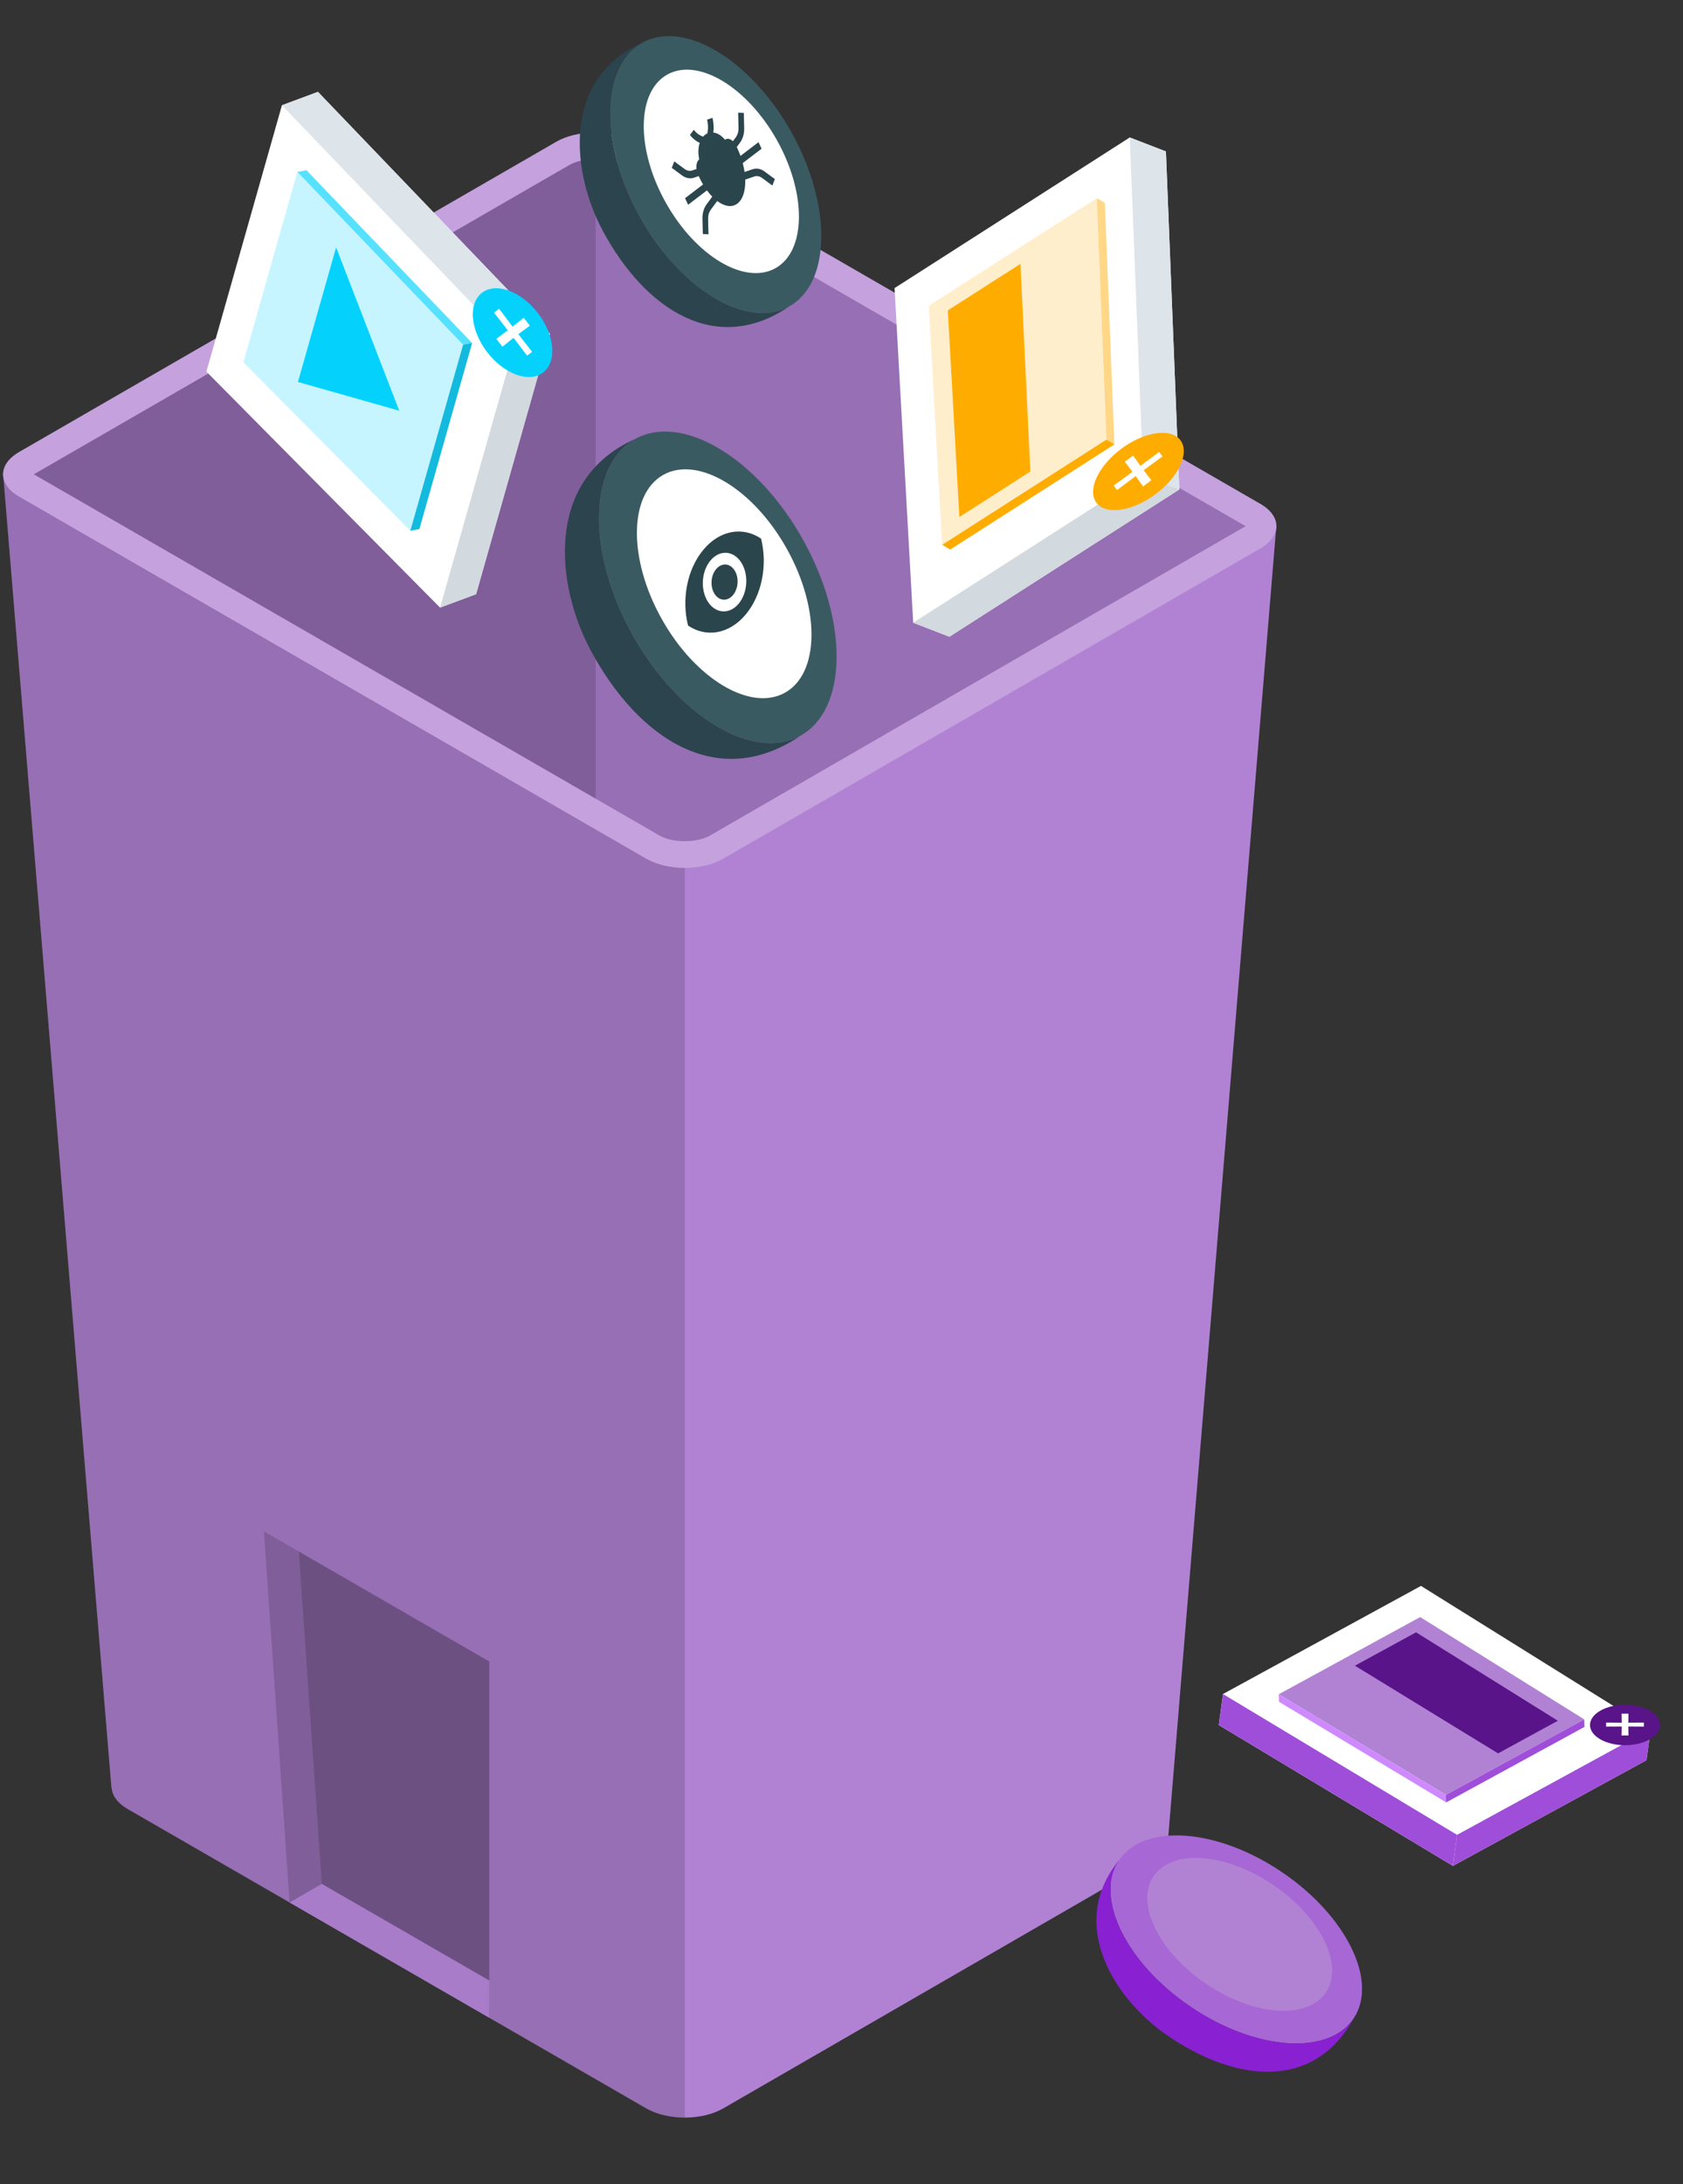 <svg width="323" height="419" viewBox="0 0 323 419" fill="none" xmlns="http://www.w3.org/2000/svg">
<rect x="0" y="0" width="323" height="419" fill="#333333" stroke="none"/>
<g clip-path="url(#clip0_390_1668)">
<path d="M244.966 100.747L0.59 90.807L21.394 343.073H21.436C21.568 344.509 22.546 345.924 24.445 347.02L124.025 404.487C128.107 406.844 134.726 406.844 138.809 404.487L221.111 356.969C223.01 355.873 223.988 354.458 224.12 353.022H224.159L244.966 100.747Z" fill="#B182D3"/>
<path opacity="0.15" d="M131.416 100.751L0.59 90.807L21.394 343.073H21.436C21.568 344.509 22.546 345.924 24.445 347.02L124.025 404.487C126.066 405.666 128.741 406.255 131.417 406.255L131.416 100.751Z" fill="black"/>
<path opacity="0.15" d="M55.58 364.987L93.894 387.098V318.754L50.648 293.785L55.58 364.987Z" fill="black"/>
<path opacity="0.15" d="M61.761 361.425L93.895 379.968V318.754L57.344 297.651L61.761 361.425Z" fill="black"/>
<path d="M55.58 364.987L61.761 361.424L93.895 379.968V387.098L55.58 364.987Z" fill="#B182D3"/>
<path opacity="0.05" d="M55.58 364.987L61.761 361.424L93.895 379.968V387.098L55.58 364.987Z" fill="black"/>
<path d="M124.024 164.736L3.652 95.263C-0.431 92.907 -0.431 89.086 3.652 86.728L106.748 27.204C110.83 24.848 117.45 24.848 121.531 27.204L241.904 96.677C245.987 99.033 245.987 102.855 241.904 105.211L138.808 164.734C134.726 167.092 128.106 167.092 124.024 164.736Z" fill="#B182D3"/>
<path opacity="0.25" d="M124.024 164.736L3.652 95.263C-0.431 92.907 -0.431 89.086 3.652 86.728L106.748 27.204C110.83 24.848 117.45 24.848 121.531 27.204L241.904 96.677C245.987 99.033 245.987 102.855 241.904 105.211L138.808 164.734C134.726 167.092 128.106 167.092 124.024 164.736Z" fill="white"/>
<path d="M131.415 161.382C129.563 161.382 127.757 160.976 126.584 160.3L6.502 90.996L109.307 31.64C110.48 30.963 112.285 30.559 114.139 30.559C115.989 30.559 117.795 30.964 118.968 31.64L239.053 100.946L136.248 160.302C135.075 160.976 133.268 161.382 131.415 161.382Z" fill="#B182D3"/>
<path opacity="0.15" d="M131.415 161.382C129.563 161.382 127.757 160.976 126.584 160.3L6.502 90.996L109.307 31.64C110.48 30.963 112.285 30.559 114.139 30.559C115.989 30.559 117.795 30.964 118.968 31.64L239.053 100.946L136.248 160.302C135.075 160.976 133.268 161.382 131.415 161.382Z" fill="black"/>
<path opacity="0.15" d="M114.307 31.832L114.139 30.557C112.287 30.557 110.48 30.963 109.307 31.639L6.502 90.995L114.307 153.212V31.832Z" fill="black"/>
<path d="M84.458 116.568L39.612 71.297L54.107 20.195L61.017 17.622L105.538 64.038L91.368 113.996L84.458 116.568Z" fill="white"/>
<path d="M98.628 66.61L54.107 20.195L61.017 17.622L105.538 64.038L98.628 66.61Z" fill="#DDE4EA"/>
<path d="M84.458 116.568L98.628 66.61L105.539 64.038L91.369 113.996L84.458 116.568Z" fill="#D2D9DF"/>
<path d="M88.873 66.138L58.403 34.373L57.072 32.985L46.719 69.487L78.751 101.823L88.873 66.138Z" fill="#C6F5FF"/>
<path d="M64.504 47.455L57.179 73.278L76.629 78.795L64.504 47.455Z" fill="#04D2FD"/>
<path d="M90.615 65.808L58.815 32.655L57.073 32.985L58.404 34.373L88.873 66.138C89.316 66.029 90.187 65.864 90.615 65.808Z" fill="#56E1FF"/>
<path d="M90.613 65.809L80.492 101.493L78.75 101.823L88.872 66.139C89.315 66.029 90.186 65.864 90.613 65.809Z" fill="#14BADD"/>
<path d="M90.772 61.053C91.161 65.5 94.877 70.343 99.073 71.87C103.268 73.397 106.353 71.03 105.964 66.582C105.575 62.135 101.859 57.291 97.664 55.764C93.468 54.238 90.383 56.605 90.772 61.053Z" fill="#04D2FD"/>
<path d="M94.818 59.979L95.783 59.238L98.376 62.663L100.52 60.962L101.683 62.477L99.485 64.109L102.122 67.499L101.157 68.24L98.564 64.815L96.42 66.516L95.257 65.001L97.455 63.37L94.818 59.979Z" fill="white"/>
<path d="M175.262 119.475L171.679 55.274L216.82 26.372L223.761 29.053L226.333 93.901L182.203 122.155L175.262 119.475Z" fill="white"/>
<path d="M219.392 91.22L216.82 26.372L223.761 29.053L226.333 93.901L219.392 91.22Z" fill="#DDE4EA"/>
<path d="M175.263 119.475L219.392 91.22L226.333 93.901L182.203 122.155L175.263 119.475Z" fill="#D2D9DF"/>
<path d="M212.339 84.337L210.579 39.956L210.502 38.017L178.259 58.661L180.818 104.519L212.339 84.337Z" fill="#FFEECB"/>
<path d="M181.907 59.546L184.119 99.184L197.742 90.462L195.842 50.623L181.907 59.546Z" fill="#FFAC00"/>
<path d="M213.876 85.253L212.039 38.933L210.502 38.017L210.579 39.956L212.34 84.337C212.748 84.551 213.516 85.009 213.876 85.253Z" fill="#FFD786"/>
<path d="M213.876 85.253L182.355 105.435L180.819 104.519L212.34 84.337C212.748 84.551 213.516 85.009 213.876 85.253Z" fill="#FFAC00"/>
<path d="M226.492 89.326C224.605 93.372 219.492 97.156 215.071 97.778C210.65 98.399 208.595 95.622 210.482 91.576C212.369 87.53 217.482 83.746 221.903 83.125C226.324 82.504 228.379 85.28 226.492 89.326Z" fill="#FFAC00"/>
<path d="M223.101 87.567L222.459 86.698L218.876 89.38L217.466 87.4L215.867 88.583L217.349 90.51L213.737 93.153L214.379 94.021L217.963 91.339L219.372 93.319L220.971 92.136L219.489 90.209L223.101 87.567Z" fill="white"/>
<path d="M316.792 331.734L272.716 304.253L234.71 324.994L233.912 330.951L278.838 357.967L315.994 337.691L316.792 331.734Z" fill="white"/>
<path d="M279.636 352.01L234.71 324.994L233.912 330.951L278.838 357.967L279.636 352.01Z" fill="#9F4ED9"/>
<path d="M316.792 331.734L279.637 352.01L278.838 357.967L315.994 337.691L316.792 331.734Z" fill="#9F4ED9"/>
<path d="M277.503 344.341L246.755 325.851L245.412 325.043L272.56 310.229L304.042 329.858L277.503 344.341Z" fill="#B182D3"/>
<path d="M271.768 313.157L298.981 330.124L287.511 336.383L260.035 319.56L271.768 313.157Z" fill="#59148A"/>
<path d="M277.553 345.785L245.463 326.488L245.411 325.043L246.754 325.851L277.501 344.341C277.494 344.713 277.52 345.435 277.553 345.785Z" fill="#CE89FF"/>
<path d="M277.555 345.785L304.094 331.302L304.043 329.858L277.503 344.341C277.496 344.713 277.521 345.435 277.555 345.785Z" fill="#9F4ED9"/>
<path d="M316.621 333.681C313.998 335.196 309.744 335.196 307.121 333.681C304.498 332.166 304.498 329.711 307.121 328.196C309.744 326.681 313.998 326.681 316.621 328.196C319.245 329.711 319.245 332.166 316.621 333.681Z" fill="#59148A"/>
<path d="M315.499 331.241L315.499 330.473L312.506 330.491L312.536 328.763L311.206 328.763L311.236 330.491L308.243 330.473L308.243 331.241L311.236 331.224L311.206 332.952L312.536 332.952L312.506 331.224L315.499 331.241Z" fill="white"/>
<path d="M154.115 103.542C162.89 119.252 162.682 136.077 153.649 141.123C144.616 146.169 130.18 137.524 121.404 121.814C112.628 106.104 112.837 89.278 121.869 84.232C130.902 79.186 145.339 87.832 154.115 103.542Z" fill="#3A5A62"/>
<path d="M153.649 141.123C144.616 146.169 130.18 137.524 121.404 121.814C112.628 106.104 112.837 89.278 121.869 84.232C104.431 92.002 106.65 112.319 113.433 124.897C122.606 141.904 137.935 151.884 153.649 141.123Z" fill="#2C444E"/>
<path d="M151.002 105.279C157.45 116.821 157.296 129.183 150.66 132.89C144.024 136.597 133.418 130.245 126.971 118.704C120.523 107.162 120.677 94.8 127.313 91.094C133.949 87.386 144.555 93.738 151.002 105.279Z" fill="white"/>
<path d="M137.438 109.183C136.932 109.786 136.616 110.628 136.562 111.522C136.507 112.416 136.717 113.29 137.146 113.951C137.576 114.612 138.188 115.006 138.85 115.046C139.512 115.086 140.168 114.77 140.675 114.166C141.181 113.563 141.496 112.721 141.551 111.827C141.606 110.933 141.395 110.059 140.966 109.398C140.537 108.738 139.924 108.344 139.263 108.303C138.601 108.263 137.945 108.579 137.438 109.183ZM141.753 115.828C140.909 116.834 139.815 117.361 138.713 117.294C137.61 117.226 136.589 116.57 135.873 115.468C135.158 114.367 134.807 112.911 134.898 111.42C134.99 109.93 135.515 108.527 136.359 107.521C137.203 106.515 138.297 105.988 139.4 106.055C140.503 106.123 141.524 106.78 142.239 107.881C142.955 108.983 143.305 110.439 143.214 111.929C143.123 113.419 142.598 114.822 141.753 115.828ZM135.011 105.445C131.828 109.238 130.787 115.061 132.053 120.02C135.523 122.354 139.919 121.698 143.102 117.904C146.285 114.111 147.326 108.288 146.059 103.329C142.59 100.995 138.194 101.651 135.011 105.445Z" fill="#2B454C"/>
<path d="M246.004 359.143C258.428 367.539 264.587 380.137 259.759 387.281C254.931 394.425 240.945 393.409 228.521 385.012C216.096 376.616 209.938 364.018 214.766 356.874C219.593 349.73 233.579 350.746 246.004 359.143Z" fill="#A767D5"/>
<path d="M259.759 387.281C254.931 394.425 240.945 393.409 228.521 385.012C216.096 376.616 209.938 364.018 214.766 356.874C204.705 369.199 213.98 383.484 223.747 390.298C236.954 399.51 252.104 401.184 259.759 387.281Z" fill="#8921D2"/>
<path d="M244.341 361.604C253.469 367.772 257.993 377.028 254.446 382.276C250.899 387.524 240.624 386.778 231.496 380.609C222.368 374.441 217.844 365.185 221.391 359.937C224.938 354.689 235.213 355.435 244.341 361.604Z" fill="#B182D3"/>
<path d="M151.887 25.37C159.688 39.335 159.502 54.291 151.473 58.776C143.444 63.261 130.612 55.577 122.811 41.612C115.01 27.648 115.196 12.692 123.225 8.206C131.254 3.721 144.086 11.406 151.887 25.37Z" fill="#3A5A62"/>
<path d="M151.473 58.776C143.444 63.261 130.612 55.577 122.811 41.612C115.01 27.648 115.196 12.692 123.225 8.206C107.724 15.113 109.696 33.173 115.726 44.353C123.88 59.47 137.505 68.341 151.473 58.776Z" fill="#2C444E"/>
<path d="M149.121 26.915C154.852 37.175 154.716 48.163 148.817 51.458C142.918 54.753 133.49 49.107 127.76 38.848C122.029 28.589 122.165 17.601 128.064 14.306C133.962 11.011 143.39 16.656 149.121 26.915Z" fill="white"/>
<path d="M135.704 22.955L136.735 22.599C136.967 23.524 137.016 24.491 136.902 25.424C137.676 25.512 138.473 25.998 139.137 26.806C139.576 26.471 140.16 26.607 140.661 27.093L141.219 26.335C141.569 25.857 141.755 25.217 141.738 24.527L141.664 21.61L142.748 21.658L142.822 24.576C142.847 25.644 142.564 26.637 142.017 27.371L141.396 28.215C141.441 28.31 141.486 28.396 141.528 28.485C141.75 28.957 141.942 29.437 142.115 29.909L145.571 27.273L146.16 28.529L142.543 31.288C142.701 31.87 142.815 32.439 142.897 32.996L144.416 32.479C145.181 32.212 146.003 32.364 146.728 32.896L148.711 34.358L148.232 35.598L146.25 34.137C145.782 33.792 145.251 33.699 144.755 33.865L143.03 34.456C143.091 36.523 142.595 38.237 141.528 39.051C140.46 39.866 139.04 39.613 137.644 38.564L136.417 40.225C136.067 40.703 135.88 41.343 135.898 42.033L135.971 44.951L134.888 44.902L134.814 41.984C134.789 40.916 135.071 39.923 135.618 39.189L136.694 37.727C136.346 37.372 136.007 36.975 135.68 36.522L132.063 39.281L131.473 38.025L134.929 35.389C134.684 34.972 134.443 34.529 134.222 34.057C134.18 33.968 134.142 33.876 134.102 33.779L133.221 34.081C132.454 34.348 131.634 34.196 130.908 33.664L128.925 32.202L129.404 30.962L131.386 32.423C131.855 32.768 132.385 32.861 132.882 32.695L133.673 32.423C133.571 31.634 133.753 30.914 134.195 30.576C133.95 29.448 133.991 28.323 134.292 27.415C133.597 27.1 132.952 26.588 132.418 25.893L133.152 24.904C133.604 25.494 134.16 25.922 134.762 26.143L134.948 26.213C135.065 26.078 135.191 25.951 135.328 25.847C135.47 25.739 135.613 25.66 135.761 25.592L135.805 25.347C135.935 24.567 135.903 23.739 135.704 22.955Z" fill="#2B454C"/>
</g>
<defs>
<clipPath id="clip0_390_1668">
<rect width="322.387" height="418.091" fill="white" transform="translate(0.59)"/>
</clipPath>
</defs>
</svg>
